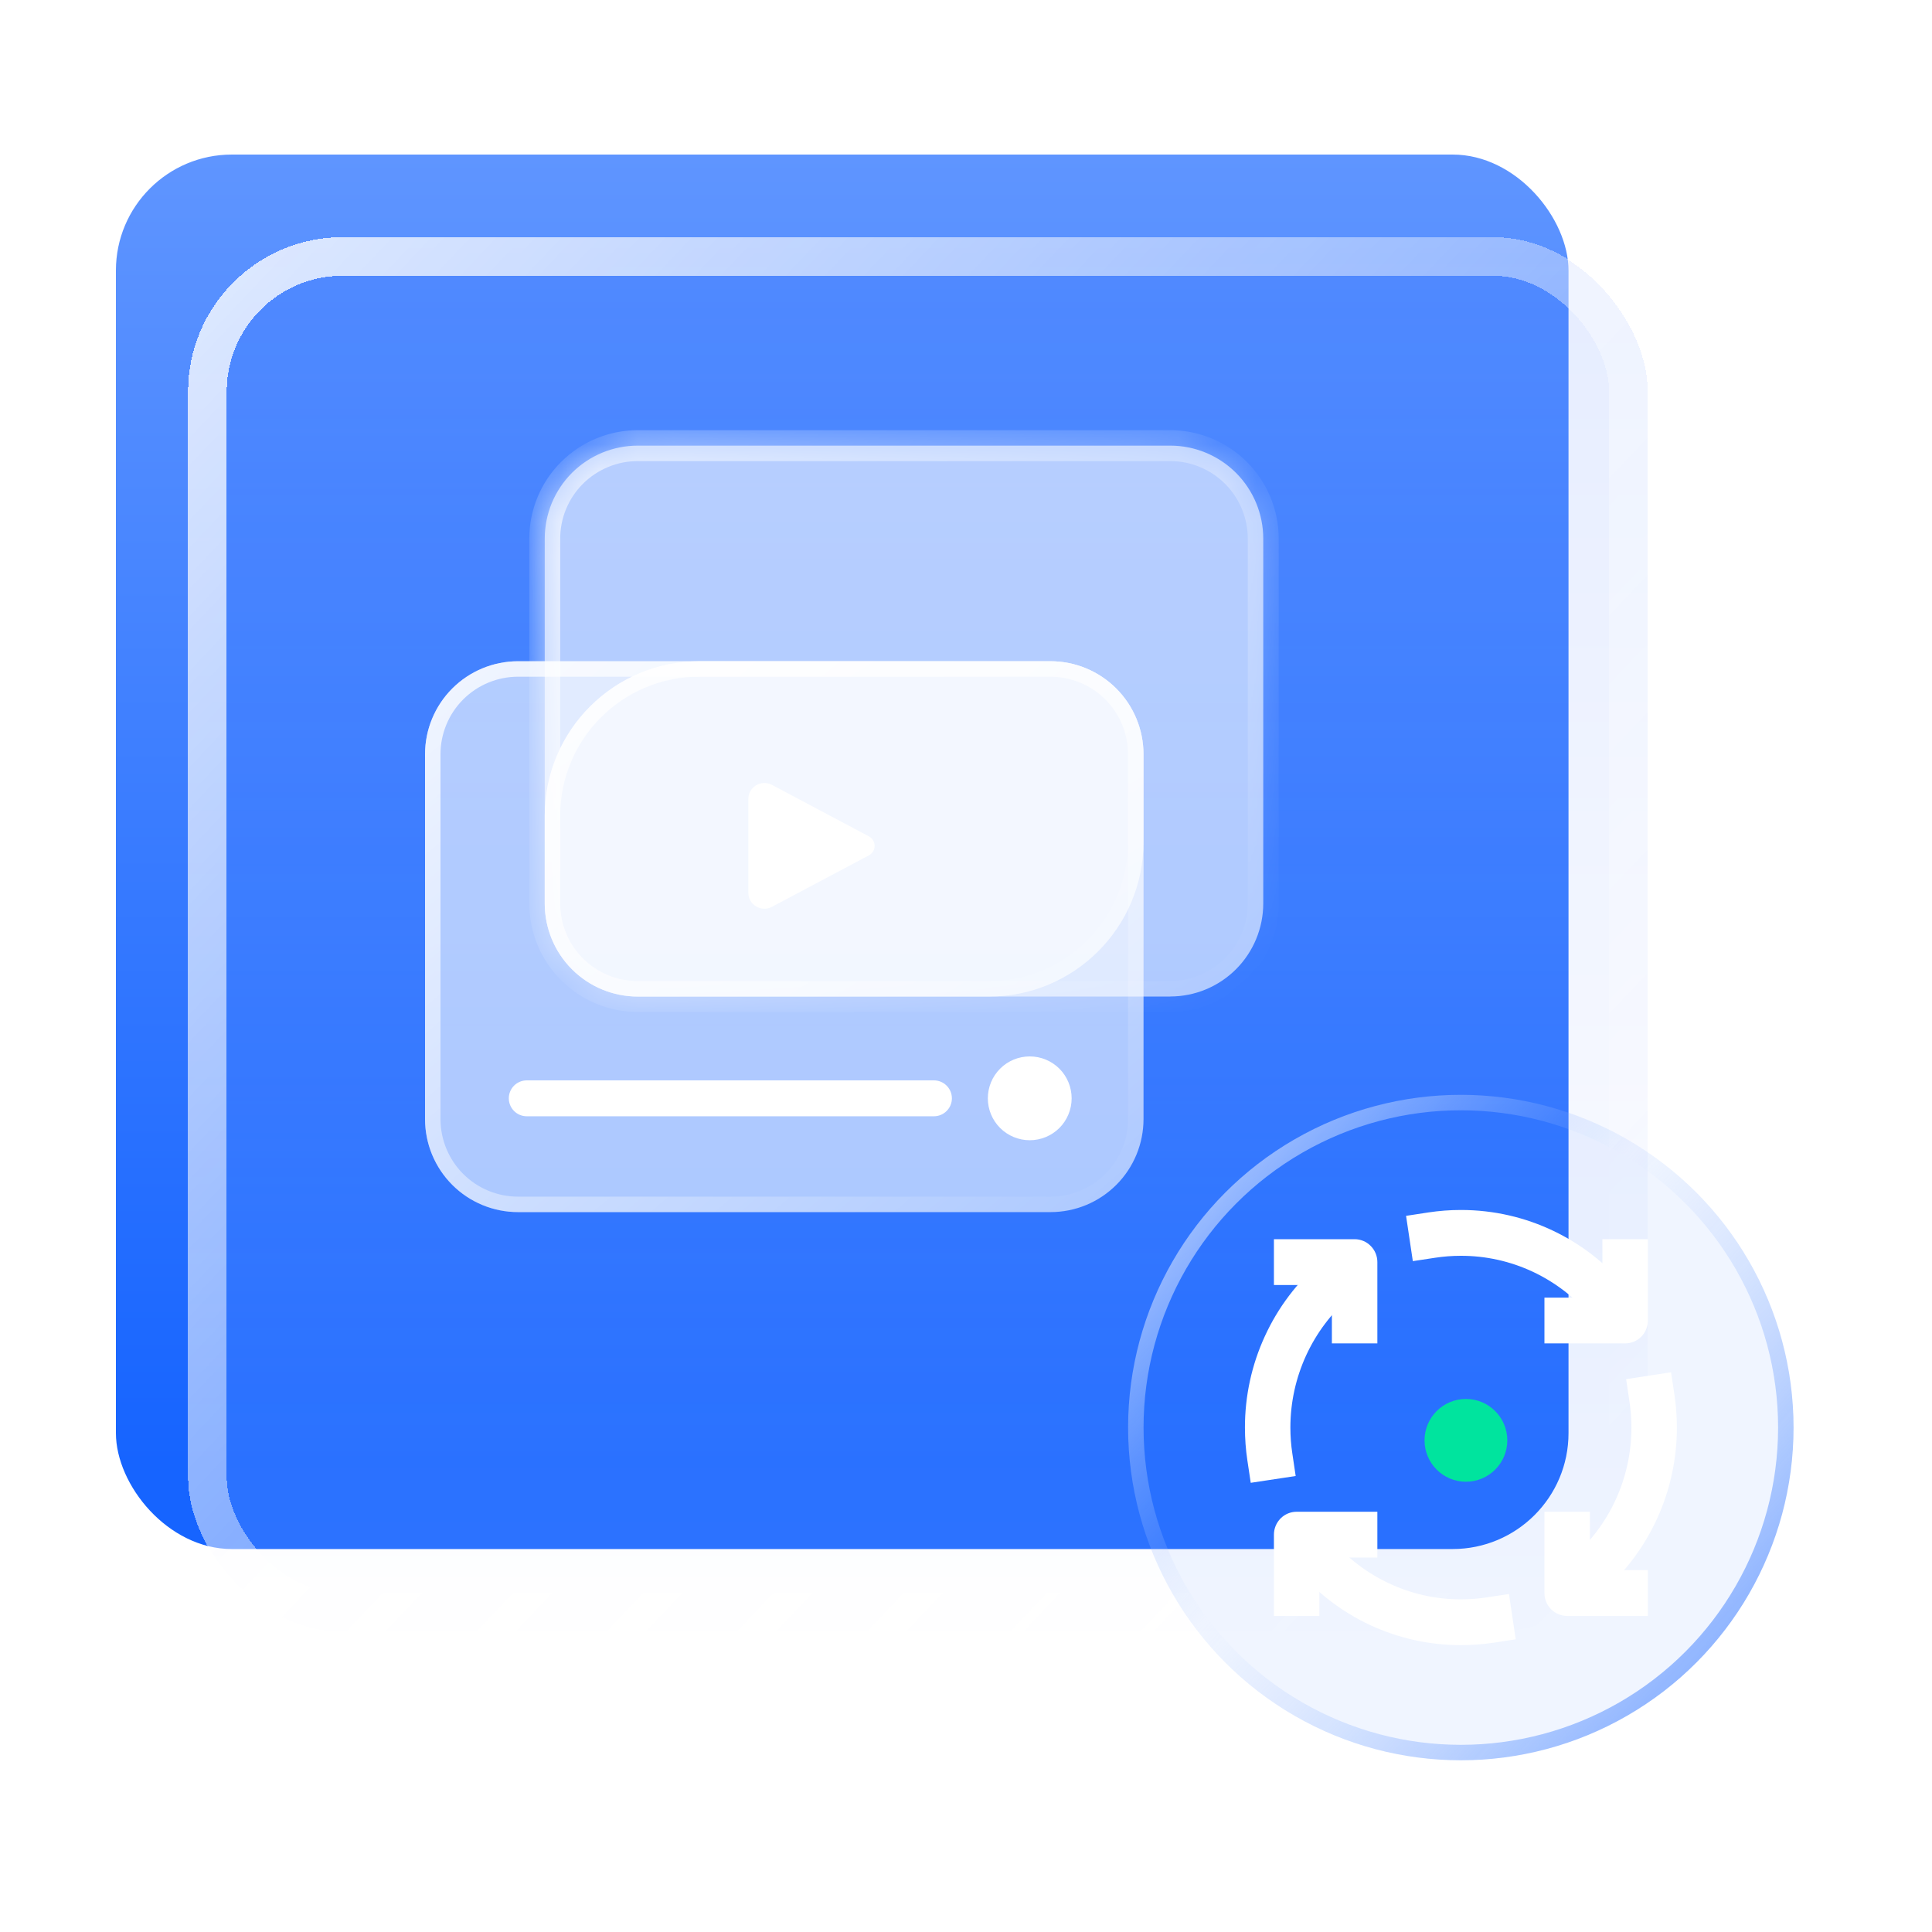 <svg width="50" height="50" viewBox="0 0 50 50" fill="none" xmlns="http://www.w3.org/2000/svg">
<rect x="3" y="4" width="37.593" height="36.089" rx="3" fill="url(#paint0_linear_324_13726)"/>
<g filter="url(#filter0_bd_324_13726)">
<rect x="4.867" y="6.137" width="37.777" height="36.089" rx="4" fill="url(#paint1_linear_324_13726)" fill-opacity="0.1" shape-rendering="crispEdges"/>
<rect x="5.367" y="6.637" width="36.777" height="35.089" rx="3.5" stroke="url(#paint2_linear_324_13726)" stroke-opacity="0.8" shape-rendering="crispEdges"/>
</g>
<path d="M27.188 31.369H13.407C13.091 31.369 12.778 31.307 12.486 31.186C12.194 31.065 11.928 30.888 11.705 30.664C11.481 30.441 11.304 30.175 11.183 29.883C11.062 29.591 11 29.278 11 28.962V19.52C11 18.882 11.254 18.27 11.705 17.818C12.156 17.367 12.768 17.113 13.407 17.113H27.188C27.826 17.113 28.438 17.367 28.889 17.818C29.341 18.27 29.594 18.882 29.594 19.52V28.962C29.594 29.278 29.532 29.591 29.411 29.883C29.29 30.175 29.113 30.441 28.89 30.664C28.666 30.888 28.401 31.065 28.109 31.186C27.817 31.307 27.504 31.369 27.188 31.369Z" fill="white" fill-opacity="0.6"/>
<path d="M11.2 28.962V28.962V19.52C11.2 18.935 11.432 18.373 11.846 17.96C12.26 17.546 12.822 17.313 13.407 17.313H27.188C27.773 17.313 28.334 17.546 28.748 17.96C29.162 18.373 29.394 18.935 29.394 19.52V28.962V28.962C29.394 29.252 29.337 29.539 29.227 29.807C29.116 30.074 28.953 30.318 28.748 30.523C28.543 30.728 28.3 30.89 28.032 31.001C27.764 31.112 27.477 31.169 27.188 31.169H13.407C13.117 31.169 12.83 31.112 12.562 31.001C12.294 30.89 12.051 30.728 11.846 30.523C11.641 30.318 11.479 30.074 11.368 29.807C11.257 29.539 11.2 29.252 11.2 28.962Z" stroke="url(#paint3_linear_324_13726)" stroke-opacity="0.8" stroke-width="0.4"/>
<mask id="path-7-inside-1_324_13726" fill="white">
<path d="M30.285 25.79H16.505C16.189 25.79 15.876 25.728 15.584 25.607C15.291 25.486 15.026 25.308 14.802 25.085C14.579 24.861 14.402 24.596 14.28 24.303C14.16 24.011 14.098 23.698 14.098 23.382V13.941C14.098 13.625 14.16 13.312 14.28 13.02C14.402 12.727 14.579 12.462 14.802 12.238C15.026 12.015 15.291 11.837 15.584 11.716C15.876 11.595 16.189 11.533 16.505 11.533H30.286C30.924 11.533 31.536 11.787 31.988 12.238C32.439 12.689 32.692 13.301 32.693 13.939V23.382C32.693 23.698 32.63 24.011 32.509 24.303C32.388 24.595 32.211 24.86 31.988 25.084C31.764 25.307 31.498 25.485 31.206 25.606C30.914 25.727 30.601 25.789 30.285 25.789"/>
</mask>
<path d="M30.285 25.79H16.505C16.189 25.79 15.876 25.728 15.584 25.607C15.291 25.486 15.026 25.308 14.802 25.085C14.579 24.861 14.402 24.596 14.28 24.303C14.16 24.011 14.098 23.698 14.098 23.382V13.941C14.098 13.625 14.16 13.312 14.28 13.02C14.402 12.727 14.579 12.462 14.802 12.238C15.026 12.015 15.291 11.837 15.584 11.716C15.876 11.595 16.189 11.533 16.505 11.533H30.286C30.924 11.533 31.536 11.787 31.988 12.238C32.439 12.689 32.692 13.301 32.693 13.939V23.382C32.693 23.698 32.63 24.011 32.509 24.303C32.388 24.595 32.211 24.86 31.988 25.084C31.764 25.307 31.498 25.485 31.206 25.606C30.914 25.727 30.601 25.789 30.285 25.789" fill="white" fill-opacity="0.6"/>
<path d="M16.505 25.79V25.39H16.505L16.505 25.79ZM14.098 23.382L14.498 23.382V23.382H14.098ZM14.098 13.941H14.498L14.498 13.941L14.098 13.941ZM16.505 11.533L16.505 11.933H16.505V11.533ZM30.286 11.533V11.933V11.533ZM32.693 13.939H33.093V13.939L32.693 13.939ZM32.693 23.382H32.293H32.693ZM30.285 25.39H16.505V26.19H30.285V25.39ZM16.505 25.39C16.241 25.39 15.98 25.338 15.737 25.237L15.431 25.976C15.771 26.117 16.136 26.19 16.505 26.19L16.505 25.39ZM15.737 25.237C15.493 25.136 15.272 24.988 15.085 24.802L14.52 25.367C14.78 25.628 15.09 25.835 15.431 25.976L15.737 25.237ZM15.085 24.802C14.899 24.616 14.751 24.394 14.65 24.151L13.911 24.456C14.052 24.797 14.259 25.107 14.52 25.367L15.085 24.802ZM14.65 24.151C14.549 23.907 14.498 23.646 14.498 23.382L13.698 23.382C13.697 23.75 13.77 24.116 13.911 24.456L14.65 24.151ZM14.498 23.382V13.941H13.698V23.382H14.498ZM14.498 13.941C14.498 13.677 14.549 13.416 14.65 13.173L13.911 12.867C13.77 13.207 13.697 13.573 13.698 13.941L14.498 13.941ZM14.65 13.173C14.751 12.929 14.899 12.708 15.085 12.521L14.52 11.956C14.259 12.216 14.052 12.526 13.911 12.867L14.65 13.173ZM15.085 12.521C15.272 12.335 15.493 12.187 15.737 12.086L15.431 11.347C15.09 11.488 14.78 11.695 14.52 11.956L15.085 12.521ZM15.737 12.086C15.98 11.985 16.241 11.933 16.505 11.933L16.505 11.133C16.136 11.133 15.771 11.206 15.431 11.347L15.737 12.086ZM16.505 11.933H30.286V11.133H16.505V11.933ZM30.286 11.933C30.818 11.933 31.328 12.145 31.705 12.521L32.27 11.955C31.744 11.429 31.03 11.133 30.286 11.133V11.933ZM31.705 12.521C32.081 12.897 32.292 13.407 32.293 13.939L33.093 13.939C33.092 13.195 32.797 12.481 32.27 11.955L31.705 12.521ZM32.293 13.939V23.382H33.093V13.939H32.293ZM32.293 23.382C32.293 23.645 32.241 23.906 32.14 24.15L32.879 24.456C33.02 24.116 33.093 23.75 33.093 23.382H32.293ZM32.14 24.15C32.039 24.393 31.891 24.615 31.705 24.801L32.27 25.367C32.531 25.106 32.738 24.797 32.879 24.456L32.14 24.15ZM31.705 24.801C31.518 24.987 31.297 25.135 31.053 25.236L31.359 25.975C31.7 25.834 32.01 25.627 32.27 25.367L31.705 24.801ZM31.053 25.236C30.81 25.337 30.549 25.389 30.285 25.389L30.285 26.189C30.654 26.189 31.019 26.116 31.359 25.975L31.053 25.236Z" fill="url(#paint4_linear_324_13726)" fill-opacity="0.8" mask="url(#path-7-inside-1_324_13726)"/>
<path d="M27.186 17.113H18.098C15.889 17.113 14.098 18.904 14.098 21.113V23.383C14.098 23.699 14.16 24.012 14.281 24.305C14.402 24.597 14.579 24.862 14.803 25.086C15.026 25.309 15.291 25.487 15.584 25.608C15.876 25.729 16.189 25.791 16.505 25.791H25.593C27.802 25.791 29.593 24 29.593 21.791V19.52C29.593 18.882 29.339 18.27 28.888 17.818C28.437 17.367 27.825 17.113 27.186 17.113Z" fill="white" fill-opacity="0.6"/>
<path d="M14.298 23.383V23.383V21.113C14.298 19.015 15.999 17.313 18.098 17.313H27.186C27.771 17.313 28.333 17.546 28.747 17.96C29.16 18.373 29.393 18.935 29.393 19.52V21.791C29.393 23.89 27.692 25.591 25.593 25.591H16.505C16.215 25.591 15.928 25.534 15.66 25.423C15.392 25.312 15.149 25.149 14.944 24.944C14.739 24.739 14.576 24.496 14.466 24.228C14.355 23.96 14.298 23.673 14.298 23.383Z" stroke="url(#paint5_linear_324_13726)" stroke-opacity="0.8" stroke-width="0.4"/>
<path d="M27.734 28.425C27.734 28.712 27.62 28.988 27.417 29.192C27.213 29.395 26.937 29.509 26.65 29.509C26.362 29.509 26.086 29.395 25.883 29.192C25.679 28.988 25.565 28.712 25.565 28.425C25.565 28.137 25.679 27.861 25.883 27.657C26.086 27.454 26.362 27.34 26.65 27.34C26.937 27.34 27.213 27.454 27.417 27.657C27.62 27.861 27.734 28.137 27.734 28.425ZM22.487 21.645L19.977 20.312C19.914 20.279 19.843 20.262 19.771 20.264C19.699 20.266 19.629 20.286 19.568 20.323C19.506 20.36 19.455 20.413 19.42 20.475C19.384 20.538 19.366 20.608 19.366 20.68V23.101C19.366 23.416 19.701 23.616 19.977 23.469L22.487 22.137C22.532 22.113 22.569 22.077 22.595 22.034C22.621 21.991 22.635 21.941 22.635 21.891C22.635 21.84 22.621 21.791 22.595 21.747C22.569 21.704 22.532 21.669 22.487 21.645M24.17 28.889H13.633C13.509 28.889 13.391 28.84 13.304 28.753C13.217 28.666 13.168 28.548 13.168 28.425C13.168 28.301 13.217 28.183 13.304 28.096C13.391 28.009 13.509 27.96 13.633 27.96H24.17C24.293 27.96 24.411 28.009 24.498 28.096C24.586 28.183 24.635 28.301 24.635 28.425C24.635 28.548 24.586 28.666 24.498 28.753C24.411 28.84 24.293 28.889 24.17 28.889Z" fill="white"/>
<g filter="url(#filter1_b_324_13726)">
<circle cx="37.806" cy="36.945" r="8.611" fill="#0056FF" fill-opacity="0.06"/>
<circle cx="37.806" cy="36.945" r="8.411" stroke="url(#paint6_linear_324_13726)" stroke-opacity="0.8" stroke-width="0.4"/>
</g>
<g filter="url(#filter2_d_324_13726)">
<path d="M32.969 39.717C32.969 39.559 33.031 39.409 33.141 39.297C33.251 39.186 33.401 39.124 33.557 39.124H35.646V40.309H34.145V41.821H32.969V39.717ZM41.147 39.124V40.635H42.647V41.821H40.558C40.402 41.821 40.253 41.758 40.142 41.647C40.032 41.536 39.97 41.385 39.97 41.228V39.124H41.147ZM42.647 32.07V34.175C42.647 34.332 42.585 34.483 42.475 34.594C42.364 34.705 42.215 34.767 42.059 34.767H39.97V33.582H41.47V32.07H42.647ZM32.969 32.07H35.057C35.213 32.07 35.363 32.133 35.473 32.244C35.584 32.355 35.646 32.506 35.646 32.663V34.767H34.469V33.256H32.969V32.07Z" fill="white"/>
<path d="M35.402 33.172L34.953 33.556C34.464 33.972 34.072 34.492 33.803 35.077C33.534 35.663 33.395 36.3 33.395 36.945C33.395 37.173 33.412 37.396 33.445 37.613L33.532 38.199L32.369 38.375L32.281 37.789C32.24 37.514 32.219 37.232 32.219 36.945C32.218 36.128 32.394 35.321 32.735 34.58C33.075 33.838 33.572 33.18 34.191 32.652L34.639 32.269L35.401 33.172H35.402ZM34.054 39.357L34.434 39.81C34.847 40.306 35.364 40.704 35.947 40.977C36.53 41.251 37.165 41.392 37.808 41.391C38.034 41.391 38.255 41.374 38.471 41.341L39.052 41.253L39.227 42.425L38.645 42.514C38.372 42.555 38.092 42.576 37.808 42.576C36.994 42.577 36.189 42.398 35.451 42.053C34.712 41.707 34.058 41.202 33.534 40.574L33.154 40.121L34.054 39.357L34.054 39.357ZM43.247 35.515L43.335 36.101C43.376 36.377 43.397 36.659 43.397 36.945C43.398 37.762 43.222 38.57 42.881 39.311C42.541 40.053 42.044 40.71 41.425 41.239L40.977 41.622L40.215 40.719L40.663 40.335C41.152 39.918 41.544 39.399 41.813 38.814C42.082 38.228 42.221 37.591 42.221 36.945C42.221 36.718 42.204 36.495 42.171 36.278L42.084 35.692L43.247 35.515ZM37.808 32.5C37.582 32.5 37.361 32.517 37.145 32.55L36.564 32.638L36.389 31.466L36.971 31.377C37.244 31.336 37.523 31.314 37.808 31.314C39.523 31.314 41.058 32.093 42.082 33.316L42.462 33.77L41.562 34.534L41.182 34.081C40.769 33.585 40.252 33.187 39.669 32.913C39.086 32.64 38.451 32.499 37.808 32.5Z" fill="white"/>
</g>
<circle cx="37.938" cy="37.276" r="1.071" fill="#00E49E"/>
<defs>
<filter id="filter0_bd_324_13726" x="0.867" y="2.137" width="45.777" height="44.088" filterUnits="userSpaceOnUse" color-interpolation-filters="sRGB">
<feFlood flood-opacity="0" result="BackgroundImageFix"/>
<feGaussianBlur in="BackgroundImageFix" stdDeviation="2"/>
<feComposite in2="SourceAlpha" operator="in" result="effect1_backgroundBlur_324_13726"/>
<feColorMatrix in="SourceAlpha" type="matrix" values="0 0 0 0 0 0 0 0 0 0 0 0 0 0 0 0 0 0 127 0" result="hardAlpha"/>
<feOffset/>
<feGaussianBlur stdDeviation="1"/>
<feComposite in2="hardAlpha" operator="out"/>
<feColorMatrix type="matrix" values="0 0 0 0 0 0 0 0 0 0.132 0 0 0 0 0.396 0 0 0 0.15 0"/>
<feBlend mode="normal" in2="effect1_backgroundBlur_324_13726" result="effect2_dropShadow_324_13726"/>
<feBlend mode="normal" in="SourceGraphic" in2="effect2_dropShadow_324_13726" result="shape"/>
</filter>
<filter id="filter1_b_324_13726" x="26.195" y="25.334" width="23.223" height="23.223" filterUnits="userSpaceOnUse" color-interpolation-filters="sRGB">
<feFlood flood-opacity="0" result="BackgroundImageFix"/>
<feGaussianBlur in="BackgroundImageFix" stdDeviation="1.5"/>
<feComposite in2="SourceAlpha" operator="in" result="effect1_backgroundBlur_324_13726"/>
<feBlend mode="normal" in="SourceGraphic" in2="effect1_backgroundBlur_324_13726" result="shape"/>
</filter>
<filter id="filter2_d_324_13726" x="30.219" y="29.314" width="15.18" height="15.262" filterUnits="userSpaceOnUse" color-interpolation-filters="sRGB">
<feFlood flood-opacity="0" result="BackgroundImageFix"/>
<feColorMatrix in="SourceAlpha" type="matrix" values="0 0 0 0 0 0 0 0 0 0 0 0 0 0 0 0 0 0 127 0" result="hardAlpha"/>
<feOffset/>
<feGaussianBlur stdDeviation="1"/>
<feComposite in2="hardAlpha" operator="out"/>
<feColorMatrix type="matrix" values="0 0 0 0 0.012 0 0 0 0 0.24 0 0 0 0 0.717 0 0 0 0.3 0"/>
<feBlend mode="normal" in2="BackgroundImageFix" result="effect1_dropShadow_324_13726"/>
<feBlend mode="normal" in="SourceGraphic" in2="effect1_dropShadow_324_13726" result="shape"/>
</filter>
<linearGradient id="paint0_linear_324_13726" x1="21.796" y1="4" x2="21.796" y2="37.916" gradientUnits="userSpaceOnUse">
<stop stop-color="#5F95FF"/>
<stop offset="1" stop-color="#1664FF"/>
</linearGradient>
<linearGradient id="paint1_linear_324_13726" x1="23.756" y1="6.137" x2="23.756" y2="42.226" gradientUnits="userSpaceOnUse">
<stop stop-color="#0047FF"/>
<stop offset="1" stop-color="white"/>
</linearGradient>
<linearGradient id="paint2_linear_324_13726" x1="6.386" y1="6.733" x2="42.587" y2="41.059" gradientUnits="userSpaceOnUse">
<stop stop-color="white"/>
<stop offset="0" stop-color="white"/>
<stop offset="1" stop-color="white" stop-opacity="0"/>
</linearGradient>
<linearGradient id="paint3_linear_324_13726" x1="11.748" y1="17.349" x2="25.872" y2="34.036" gradientUnits="userSpaceOnUse">
<stop stop-color="white"/>
<stop offset="1" stop-color="white" stop-opacity="0"/>
</linearGradient>
<linearGradient id="paint4_linear_324_13726" x1="14.845" y1="11.769" x2="28.97" y2="28.456" gradientUnits="userSpaceOnUse">
<stop stop-color="white"/>
<stop offset="1" stop-color="white" stop-opacity="0"/>
</linearGradient>
<linearGradient id="paint5_linear_324_13726" x1="14.721" y1="17.257" x2="22.519" y2="29.87" gradientUnits="userSpaceOnUse">
<stop stop-color="white"/>
<stop offset="1" stop-color="white" stop-opacity="0"/>
</linearGradient>
<linearGradient id="paint6_linear_324_13726" x1="29.888" y1="28.619" x2="47.103" y2="44.213" gradientUnits="userSpaceOnUse">
<stop stop-color="white"/>
<stop offset="0.427" stop-color="#A6C4FF" stop-opacity="0"/>
<stop offset="1" stop-color="#2F75FF" stop-opacity="0.95"/>
</linearGradient>
</defs>
</svg>
